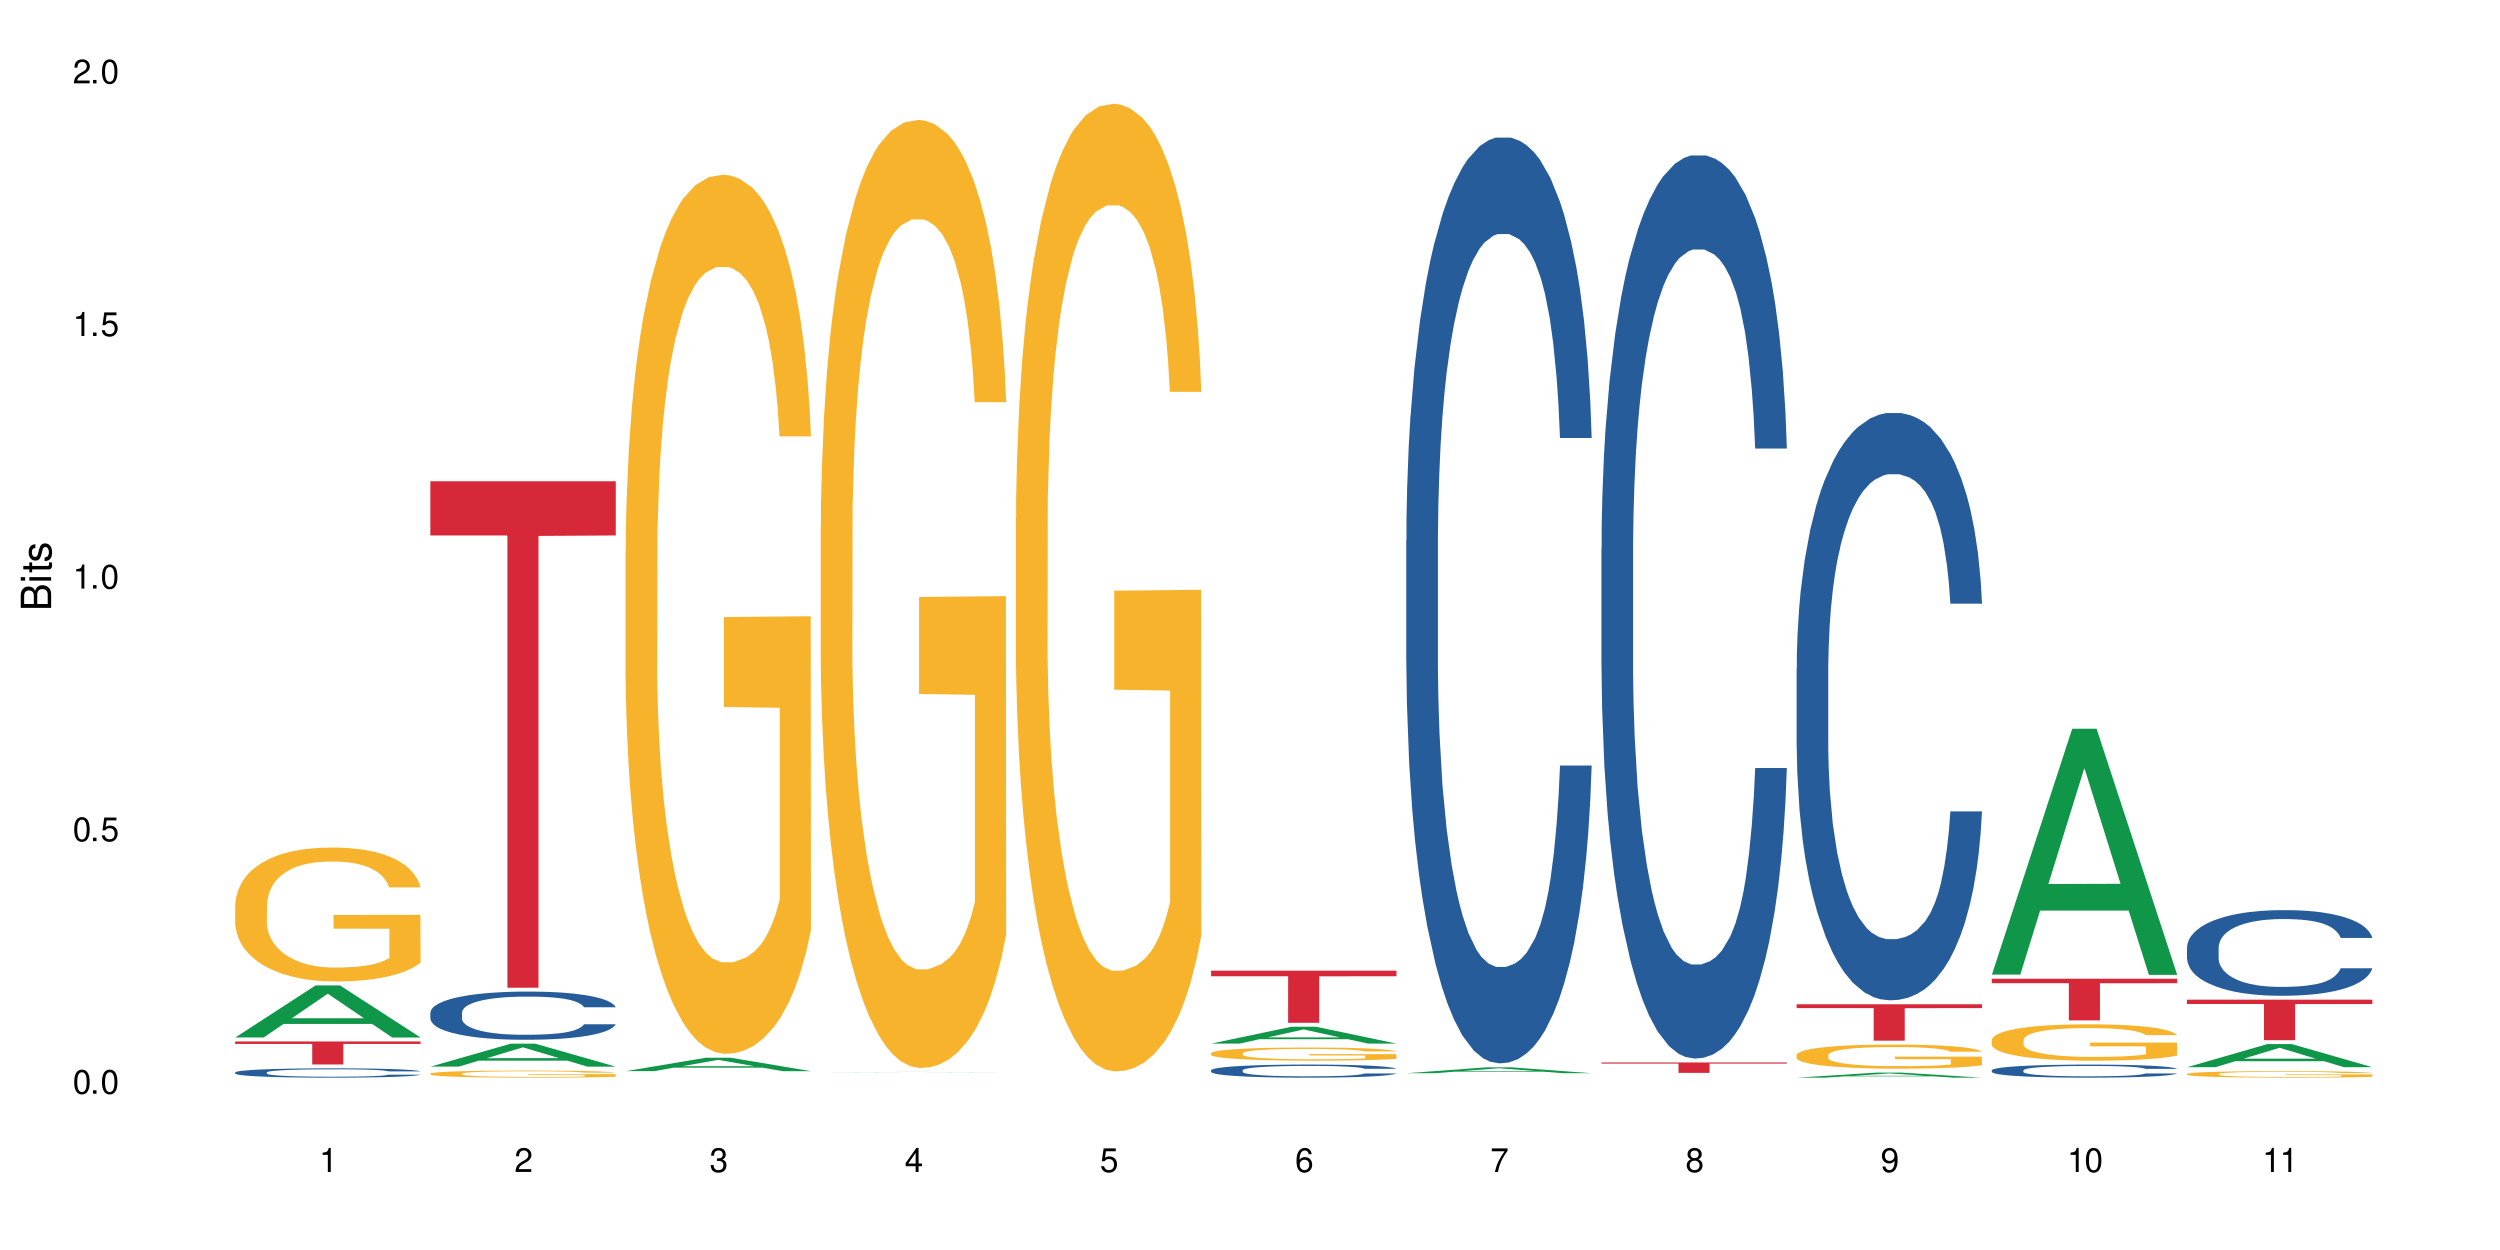 <?xml version="1.0" encoding="UTF-8"?>
<svg xmlns="http://www.w3.org/2000/svg" xmlns:xlink="http://www.w3.org/1999/xlink" width="720" height="360" viewBox="0 0 720 360">
<defs>
<g>
<g id="glyph-0-0">
</g>
<g id="glyph-0-1">
<path d="M 2.641 -6.938 C 2 -6.938 1.422 -6.656 1.078 -6.172 C 0.641 -5.562 0.406 -4.641 0.406 -3.359 C 0.406 -1.016 1.188 0.219 2.641 0.219 C 4.078 0.219 4.859 -1.016 4.859 -3.297 C 4.859 -4.641 4.656 -5.547 4.203 -6.172 C 3.844 -6.656 3.281 -6.938 2.641 -6.938 Z M 2.641 -6.188 C 3.547 -6.188 4 -5.25 4 -3.375 C 4 -1.406 3.562 -0.484 2.625 -0.484 C 1.734 -0.484 1.281 -1.438 1.281 -3.344 C 1.281 -5.25 1.734 -6.188 2.641 -6.188 Z M 2.641 -6.188 "/>
</g>
<g id="glyph-0-2">
<path d="M 1.828 -1 L 0.828 -1 L 0.828 0 L 1.828 0 Z M 1.828 -1 "/>
</g>
<g id="glyph-0-3">
<path d="M 4.562 -6.797 L 1.062 -6.797 L 0.547 -3.094 L 1.328 -3.094 C 1.719 -3.562 2.047 -3.734 2.578 -3.734 C 3.484 -3.734 4.062 -3.109 4.062 -2.094 C 4.062 -1.125 3.484 -0.531 2.578 -0.531 C 1.828 -0.531 1.375 -0.906 1.188 -1.672 L 0.328 -1.672 C 0.453 -1.109 0.547 -0.844 0.75 -0.594 C 1.125 -0.078 1.828 0.219 2.594 0.219 C 3.969 0.219 4.922 -0.781 4.922 -2.219 C 4.922 -3.562 4.031 -4.484 2.719 -4.484 C 2.25 -4.484 1.859 -4.359 1.469 -4.062 L 1.734 -5.969 L 4.562 -5.969 Z M 4.562 -6.797 "/>
</g>
<g id="glyph-0-4">
<path d="M 2.484 -4.938 L 2.484 0 L 3.328 0 L 3.328 -6.938 L 2.766 -6.938 C 2.469 -5.875 2.281 -5.734 0.984 -5.562 L 0.984 -4.938 Z M 2.484 -4.938 "/>
</g>
<g id="glyph-0-5">
<path d="M 4.859 -0.828 L 1.281 -0.828 C 1.359 -1.406 1.672 -1.781 2.5 -2.281 L 3.469 -2.828 C 4.406 -3.344 4.906 -4.062 4.906 -4.906 C 4.906 -5.484 4.672 -6.031 4.266 -6.406 C 3.859 -6.766 3.375 -6.938 2.719 -6.938 C 1.859 -6.938 1.219 -6.625 0.844 -6.031 C 0.609 -5.672 0.5 -5.234 0.484 -4.531 L 1.328 -4.531 C 1.359 -5.016 1.406 -5.281 1.531 -5.516 C 1.75 -5.938 2.188 -6.203 2.703 -6.203 C 3.469 -6.203 4.031 -5.641 4.031 -4.891 C 4.031 -4.344 3.719 -3.859 3.125 -3.516 L 2.234 -3 C 0.812 -2.172 0.406 -1.531 0.328 -0.016 L 4.859 -0.016 Z M 4.859 -0.828 "/>
</g>
<g id="glyph-0-6">
<path d="M 2.125 -3.188 L 2.578 -3.188 C 3.5 -3.188 3.984 -2.766 3.984 -1.922 C 3.984 -1.062 3.469 -0.531 2.594 -0.531 C 1.656 -0.531 1.203 -1 1.156 -2.016 L 0.312 -2.016 C 0.344 -1.453 0.438 -1.094 0.609 -0.781 C 0.953 -0.109 1.625 0.219 2.547 0.219 C 3.953 0.219 4.859 -0.625 4.859 -1.938 C 4.859 -2.828 4.516 -3.297 3.703 -3.594 C 4.344 -3.844 4.656 -4.328 4.656 -5.031 C 4.656 -6.219 3.875 -6.938 2.578 -6.938 C 1.203 -6.938 0.484 -6.172 0.453 -4.703 L 1.297 -4.703 C 1.312 -5.125 1.344 -5.359 1.453 -5.578 C 1.641 -5.969 2.062 -6.203 2.594 -6.203 C 3.344 -6.203 3.797 -5.75 3.797 -5 C 3.797 -4.516 3.609 -4.219 3.25 -4.047 C 3.016 -3.953 2.703 -3.922 2.125 -3.906 Z M 2.125 -3.188 "/>
</g>
<g id="glyph-0-7">
<path d="M 3.141 -1.672 L 3.141 0 L 3.984 0 L 3.984 -1.672 L 4.984 -1.672 L 4.984 -2.438 L 3.984 -2.438 L 3.984 -6.938 L 3.359 -6.938 L 0.266 -2.578 L 0.266 -1.672 Z M 3.141 -2.438 L 1 -2.438 L 3.141 -5.5 Z M 3.141 -2.438 "/>
</g>
<g id="glyph-0-8">
<path d="M 4.781 -5.125 C 4.609 -6.266 3.891 -6.938 2.844 -6.938 C 2.094 -6.938 1.422 -6.578 1.031 -5.953 C 0.594 -5.266 0.406 -4.422 0.406 -3.172 C 0.406 -2 0.578 -1.25 0.984 -0.641 C 1.359 -0.078 1.953 0.219 2.703 0.219 C 3.984 0.219 4.922 -0.75 4.922 -2.094 C 4.922 -3.375 4.062 -4.281 2.844 -4.281 C 2.172 -4.281 1.641 -4.031 1.281 -3.516 C 1.281 -5.234 1.828 -6.188 2.797 -6.188 C 3.391 -6.188 3.797 -5.797 3.938 -5.125 Z M 2.734 -3.531 C 3.547 -3.531 4.062 -2.953 4.062 -2.031 C 4.062 -1.156 3.484 -0.531 2.703 -0.531 C 1.922 -0.531 1.328 -1.188 1.328 -2.078 C 1.328 -2.938 1.906 -3.531 2.734 -3.531 Z M 2.734 -3.531 "/>
</g>
<g id="glyph-0-9">
<path d="M 4.984 -6.797 L 0.438 -6.797 L 0.438 -5.969 L 4.109 -5.969 C 2.5 -3.656 1.828 -2.234 1.328 0 L 2.219 0 C 2.594 -2.172 3.453 -4.047 4.984 -6.094 Z M 4.984 -6.797 "/>
</g>
<g id="glyph-0-10">
<path d="M 3.75 -3.656 C 4.469 -4.094 4.688 -4.438 4.688 -5.078 C 4.688 -6.172 3.844 -6.938 2.641 -6.938 C 1.438 -6.938 0.594 -6.172 0.594 -5.094 C 0.594 -4.438 0.812 -4.094 1.516 -3.656 C 0.734 -3.266 0.359 -2.703 0.359 -1.922 C 0.359 -0.656 1.281 0.219 2.641 0.219 C 3.984 0.219 4.922 -0.656 4.922 -1.922 C 4.922 -2.703 4.531 -3.266 3.75 -3.656 Z M 2.641 -6.188 C 3.359 -6.188 3.812 -5.75 3.812 -5.062 C 3.812 -4.406 3.344 -3.984 2.641 -3.984 C 1.922 -3.984 1.453 -4.406 1.453 -5.078 C 1.453 -5.75 1.922 -6.188 2.641 -6.188 Z M 2.641 -3.266 C 3.484 -3.266 4.062 -2.719 4.062 -1.906 C 4.062 -1.078 3.484 -0.531 2.625 -0.531 C 1.797 -0.531 1.219 -1.094 1.219 -1.906 C 1.219 -2.719 1.781 -3.266 2.641 -3.266 Z M 2.641 -3.266 "/>
</g>
<g id="glyph-0-11">
<path d="M 0.516 -1.578 C 0.672 -0.453 1.406 0.219 2.438 0.219 C 3.188 0.219 3.859 -0.141 4.266 -0.766 C 4.688 -1.453 4.891 -2.297 4.891 -3.547 C 4.891 -4.719 4.703 -5.453 4.312 -6.078 C 3.938 -6.641 3.344 -6.938 2.594 -6.938 C 1.297 -6.938 0.359 -5.969 0.359 -4.625 C 0.359 -3.344 1.234 -2.453 2.453 -2.453 C 3.094 -2.453 3.578 -2.672 4.016 -3.203 C 4 -1.484 3.469 -0.531 2.5 -0.531 C 1.906 -0.531 1.484 -0.906 1.359 -1.578 Z M 2.578 -6.203 C 3.375 -6.203 3.969 -5.531 3.969 -4.641 C 3.969 -3.797 3.391 -3.188 2.547 -3.188 C 1.734 -3.188 1.234 -3.766 1.234 -4.688 C 1.234 -5.562 1.797 -6.203 2.578 -6.203 Z M 2.578 -6.203 "/>
</g>
<g id="glyph-1-0">
</g>
<g id="glyph-1-1">
<path d="M 0 -0.953 L 0 -4.891 C 0 -5.719 -0.234 -6.344 -0.734 -6.797 C -1.188 -7.234 -1.812 -7.469 -2.5 -7.469 C -3.547 -7.469 -4.188 -7 -4.625 -5.875 C -4.984 -6.688 -5.625 -7.094 -6.531 -7.094 C -7.172 -7.094 -7.734 -6.859 -8.141 -6.391 C -8.562 -5.922 -8.75 -5.344 -8.75 -4.5 L -8.75 -0.953 Z M -4.984 -2.062 L -7.766 -2.062 L -7.766 -4.219 C -7.766 -4.844 -7.688 -5.203 -7.453 -5.5 C -7.219 -5.812 -6.859 -5.969 -6.375 -5.969 C -5.891 -5.969 -5.531 -5.812 -5.297 -5.5 C -5.062 -5.203 -4.984 -4.844 -4.984 -4.219 Z M -0.984 -2.062 L -4 -2.062 L -4 -4.781 C -4 -5.766 -3.438 -6.359 -2.484 -6.359 C -1.547 -6.359 -0.984 -5.766 -0.984 -4.781 Z M -0.984 -2.062 "/>
</g>
<g id="glyph-1-2">
<path d="M -6.281 -1.797 L -6.281 -0.797 L 0 -0.797 L 0 -1.797 Z M -8.75 -1.797 L -8.75 -0.797 L -7.484 -0.797 L -7.484 -1.797 Z M -8.75 -1.797 "/>
</g>
<g id="glyph-1-3">
<path d="M -6.281 -3.047 L -6.281 -2.016 L -8.016 -2.016 L -8.016 -1.016 L -6.281 -1.016 L -6.281 -0.172 L -5.469 -0.172 L -5.469 -1.016 L -0.719 -1.016 C -0.078 -1.016 0.281 -1.453 0.281 -2.234 C 0.281 -2.5 0.25 -2.719 0.188 -3.047 L -0.641 -3.047 C -0.609 -2.906 -0.594 -2.766 -0.594 -2.562 C -0.594 -2.141 -0.719 -2.016 -1.156 -2.016 L -5.469 -2.016 L -5.469 -3.047 Z M -6.281 -3.047 "/>
</g>
<g id="glyph-1-4">
<path d="M -4.531 -5.25 C -5.766 -5.25 -6.469 -4.422 -6.469 -2.969 C -6.469 -1.516 -5.719 -0.562 -4.547 -0.562 C -3.562 -0.562 -3.094 -1.062 -2.734 -2.562 L -2.516 -3.484 C -2.344 -4.188 -2.094 -4.469 -1.641 -4.469 C -1.047 -4.469 -0.641 -3.875 -0.641 -3 C -0.641 -2.453 -0.797 -2 -1.062 -1.75 C -1.25 -1.594 -1.422 -1.531 -1.875 -1.469 L -1.875 -0.406 C -0.422 -0.453 0.281 -1.266 0.281 -2.922 C 0.281 -4.5 -0.5 -5.516 -1.719 -5.516 C -2.656 -5.516 -3.172 -4.984 -3.469 -3.734 L -3.703 -2.766 C -3.891 -1.953 -4.156 -1.609 -4.594 -1.609 C -5.188 -1.609 -5.547 -2.125 -5.547 -2.938 C -5.547 -3.75 -5.203 -4.172 -4.531 -4.203 Z M -4.531 -5.25 "/>
</g>
</g>
</defs>
<rect x="-72" y="-36" width="864" height="432" fill="rgb(100%, 100%, 100%)" fill-opacity="1"/>
<path fill-rule="nonzero" fill="rgb(6.275%, 58.824%, 28.235%)" fill-opacity="1" d="M 67.73 298.797 L 67.789 298.785 L 90.895 283.793 L 97.91 283.793 L 121.133 298.812 L 112.973 298.812 L 107.152 294.891 L 81.652 294.891 L 75.945 298.797 L 67.73 298.797 L 84.105 293.27 L 104.816 293.258 L 94.488 286.246 L 94.375 286.234 L 94.262 286.277 L 84.047 293.258 L 84.105 293.27 Z M 67.73 298.797 "/>
<path fill-rule="nonzero" fill="rgb(14.51%, 36.078%, 60%)" fill-opacity="1" d="M 67.73 308.852 L 67.797 308.852 L 67.797 308.789 L 67.992 308.699 L 68.449 308.578 L 68.902 308.5 L 70.074 308.355 L 71.703 308.215 L 73.398 308.105 L 74.633 308.043 L 75.742 307.992 L 78.281 307.902 L 79.91 307.855 L 81.668 307.812 L 83.816 307.773 L 85.379 307.746 L 88.895 307.707 L 91.5 307.691 L 93.52 307.684 L 97.883 307.684 L 100.488 307.691 L 102.375 307.707 L 104.461 307.727 L 106.219 307.746 L 109.281 307.801 L 112.016 307.871 L 113.254 307.91 L 115.207 307.984 L 116.703 308.059 L 117.746 308.125 L 118.918 308.215 L 119.961 308.324 L 120.742 308.449 L 121.133 308.555 L 112.016 308.555 L 111.559 308.457 L 111.039 308.383 L 110.062 308.281 L 109.086 308.211 L 107.715 308.137 L 106.48 308.09 L 104.785 308.043 L 103.289 308.016 L 101.727 307.992 L 100.227 307.977 L 97.363 307.965 L 94.039 307.965 L 92.805 307.969 L 90.262 307.988 L 88.895 308.004 L 86.941 308.039 L 85.574 308.07 L 83.945 308.121 L 82.84 308.164 L 81.473 308.227 L 80.496 308.281 L 79.387 308.363 L 78.738 308.426 L 78.152 308.492 L 77.629 308.574 L 77.238 308.66 L 76.977 308.75 L 76.848 308.84 L 76.848 309.219 L 76.977 309.309 L 77.305 309.414 L 78.152 309.562 L 79.387 309.691 L 80.82 309.797 L 82.188 309.867 L 82.969 309.902 L 84.012 309.941 L 85.641 309.992 L 87.984 310.039 L 89.352 310.059 L 91.438 310.082 L 93.586 310.09 L 96.449 310.09 L 98.988 310.082 L 100.684 310.066 L 102.441 310.047 L 104.852 310.008 L 106.348 309.969 L 107.652 309.922 L 108.629 309.875 L 109.281 309.836 L 110.258 309.758 L 111.039 309.676 L 111.625 309.59 L 112.016 309.504 L 121.133 309.504 L 120.742 309.605 L 120.156 309.699 L 119.57 309.77 L 118.656 309.855 L 117.613 309.934 L 116.117 310.02 L 114.879 310.074 L 113.254 310.137 L 111.754 310.184 L 110.125 310.227 L 107.715 310.273 L 106.152 310.297 L 104.461 310.32 L 102.441 310.34 L 99.902 310.359 L 97.168 310.367 L 94.625 310.371 L 91.891 310.363 L 89.871 310.355 L 87.203 310.332 L 83.883 310.289 L 81.473 310.242 L 79.582 310.195 L 77.957 310.145 L 76.133 310.082 L 73.789 309.973 L 72.355 309.887 L 71.379 309.82 L 70.27 309.723 L 69.488 309.637 L 68.578 309.5 L 67.926 309.328 L 67.73 309.191 Z M 67.73 308.852 "/>
<path fill-rule="nonzero" fill="rgb(96.863%, 70.196%, 16.863%)" fill-opacity="1" d="M 67.73 260.613 L 67.797 260.578 L 67.797 259.875 L 68.055 258.289 L 68.707 256.105 L 69.555 254.309 L 70.465 252.898 L 71.051 252.156 L 72.027 251.102 L 72.875 250.324 L 75.023 248.742 L 77.762 247.262 L 79.258 246.625 L 80.949 246.027 L 83.359 245.359 L 84.469 245.113 L 87.855 244.547 L 91.695 244.195 L 95.93 244.09 L 97.883 244.125 L 100.555 244.266 L 104.199 244.652 L 106.285 245.008 L 107.91 245.359 L 109.605 245.816 L 111.688 246.52 L 113.645 247.367 L 115.207 248.211 L 116.77 249.27 L 118.07 250.398 L 119.18 251.629 L 120.156 253.109 L 120.742 254.344 L 121.133 255.574 L 112.078 255.574 L 111.559 254.344 L 110.973 253.391 L 109.996 252.23 L 109.02 251.383 L 108.043 250.715 L 106.219 249.797 L 104.656 249.234 L 102.703 248.742 L 100.812 248.422 L 98.664 248.211 L 97.363 248.141 L 93.91 248.141 L 90.785 248.387 L 88.961 248.672 L 87.66 248.953 L 85.836 249.48 L 84.727 249.902 L 84.078 250.184 L 82.125 251.277 L 80.82 252.266 L 80.105 252.934 L 79.191 253.988 L 78.543 254.941 L 77.824 256.352 L 77.434 257.406 L 76.914 259.805 L 76.848 266.145 L 77.043 267.484 L 77.434 268.926 L 77.957 270.195 L 78.738 271.535 L 79.52 272.555 L 80.887 273.93 L 82.059 274.848 L 82.969 275.445 L 84.727 276.395 L 85.445 276.715 L 87.137 277.348 L 88.895 277.84 L 91.047 278.262 L 92.672 278.477 L 95.277 278.652 L 98.598 278.652 L 102.508 278.441 L 104.98 278.156 L 106.676 277.875 L 107.781 277.629 L 109.148 277.242 L 110.125 276.891 L 111.039 276.504 L 112.145 275.902 L 112.145 267.484 L 96.059 267.449 L 96.059 263.504 L 121.066 263.469 L 121.133 277.242 L 119.766 278.191 L 118.07 279.109 L 116.441 279.812 L 114.75 280.414 L 112.34 281.082 L 110.387 281.504 L 107.391 282 L 104.656 282.316 L 101.789 282.527 L 99.25 282.633 L 96.254 282.668 L 93.586 282.598 L 90.719 282.387 L 88.441 282.105 L 86.355 281.75 L 84.273 281.293 L 81.668 280.555 L 79.973 279.953 L 78.215 279.215 L 76.457 278.336 L 74.895 277.383 L 73.852 276.645 L 72.812 275.797 L 71.703 274.742 L 70.66 273.543 L 69.879 272.449 L 69.164 271.219 L 68.645 270.055 L 68.121 268.469 L 67.859 267.203 L 67.73 266.109 Z M 67.73 260.613 "/>
<path fill-rule="nonzero" fill="rgb(83.922%, 15.686%, 22.353%)" fill-opacity="1" d="M 67.73 299.938 L 121.133 299.938 L 121.133 300.648 L 98.875 300.652 L 98.875 306.559 L 89.922 306.559 L 89.922 300.66 L 89.793 300.648 L 67.73 300.648 Z M 67.73 299.938 "/>
<path fill-rule="nonzero" fill="rgb(6.275%, 58.824%, 28.235%)" fill-opacity="1" d="M 123.941 307.188 L 124 307.184 L 147.105 300.578 L 154.125 300.578 L 177.344 307.195 L 169.184 307.195 L 163.367 305.469 L 137.863 305.469 L 132.156 307.188 L 123.941 307.188 L 140.316 304.754 L 161.027 304.746 L 150.699 301.66 L 150.586 301.652 L 150.473 301.672 L 140.258 304.746 L 140.316 304.754 Z M 123.941 307.188 "/>
<path fill-rule="nonzero" fill="rgb(14.51%, 36.078%, 60%)" fill-opacity="1" d="M 123.941 291.621 L 124.008 291.605 L 124.008 291.301 L 124.203 290.82 L 124.66 290.211 L 125.113 289.793 L 126.285 289.047 L 127.914 288.324 L 129.609 287.766 L 130.844 287.438 L 131.953 287.184 L 134.492 286.715 L 136.121 286.473 L 137.879 286.258 L 140.027 286.043 L 141.59 285.914 L 145.109 285.715 L 147.711 285.625 L 149.73 285.586 L 154.094 285.586 L 156.699 285.637 L 158.59 285.699 L 160.672 285.801 L 162.43 285.914 L 165.492 286.195 L 168.227 286.551 L 169.465 286.754 L 171.418 287.145 L 172.914 287.527 L 173.957 287.855 L 175.129 288.324 L 176.172 288.895 L 176.953 289.539 L 177.344 290.086 L 168.227 290.086 L 167.77 289.578 L 167.25 289.188 L 166.273 288.668 L 165.297 288.297 L 163.93 287.93 L 162.691 287.691 L 160.996 287.449 L 159.5 287.297 L 157.938 287.184 L 156.438 287.105 L 153.574 287.031 L 150.254 287.031 L 149.016 287.055 L 146.477 287.156 L 145.109 287.246 L 143.152 287.426 L 141.785 287.59 L 140.156 287.844 L 139.051 288.059 L 137.684 288.387 L 136.707 288.68 L 135.598 289.098 L 134.949 289.414 L 134.363 289.77 L 133.84 290.188 L 133.449 290.629 L 133.191 291.102 L 133.059 291.555 L 133.059 293.52 L 133.191 293.977 L 133.516 294.508 L 134.363 295.281 L 135.598 295.953 L 137.031 296.488 L 138.398 296.867 L 139.18 297.043 L 140.223 297.246 L 141.852 297.5 L 144.195 297.754 L 145.562 297.855 L 147.648 297.957 L 149.797 298.008 L 152.66 298.008 L 155.203 297.957 L 156.895 297.895 L 158.652 297.793 L 161.062 297.578 L 162.559 297.375 L 163.863 297.133 L 164.84 296.891 L 165.492 296.688 L 166.469 296.297 L 167.25 295.867 L 167.836 295.422 L 168.227 294.992 L 177.344 294.992 L 176.953 295.496 L 176.367 295.992 L 175.781 296.359 L 174.867 296.805 L 173.828 297.195 L 172.328 297.641 L 171.09 297.93 L 169.465 298.25 L 167.965 298.488 L 166.336 298.703 L 163.93 298.957 L 162.363 299.086 L 160.672 299.199 L 158.652 299.301 L 156.113 299.391 L 153.379 299.441 L 150.84 299.453 L 148.102 299.426 L 146.086 299.375 L 143.414 299.262 L 140.094 299.035 L 137.684 298.793 L 135.793 298.551 L 134.168 298.301 L 132.344 297.957 L 130 297.398 L 128.566 296.969 L 127.59 296.613 L 126.48 296.117 L 125.699 295.676 L 124.789 294.965 L 124.137 294.066 L 123.941 293.367 Z M 123.941 291.621 "/>
<path fill-rule="nonzero" fill="rgb(96.863%, 70.196%, 16.863%)" fill-opacity="1" d="M 123.941 309.199 L 124.008 309.195 L 124.008 309.16 L 124.27 309.074 L 124.918 308.961 L 125.766 308.863 L 126.676 308.789 L 127.266 308.75 L 128.242 308.695 L 129.086 308.652 L 131.234 308.566 L 133.973 308.488 L 135.469 308.457 L 137.164 308.426 L 139.57 308.387 L 140.68 308.375 L 144.066 308.344 L 147.906 308.328 L 152.141 308.32 L 154.094 308.324 L 156.766 308.332 L 160.41 308.352 L 162.496 308.371 L 164.125 308.387 L 165.816 308.414 L 167.902 308.449 L 169.855 308.496 L 171.418 308.539 L 172.98 308.598 L 174.281 308.656 L 175.391 308.723 L 176.367 308.801 L 176.953 308.867 L 177.344 308.93 L 168.293 308.93 L 167.77 308.867 L 167.184 308.816 L 166.207 308.754 L 165.23 308.707 L 164.254 308.672 L 162.43 308.625 L 160.867 308.594 L 158.914 308.566 L 157.023 308.551 L 154.875 308.539 L 153.574 308.535 L 150.121 308.535 L 146.996 308.551 L 145.172 308.566 L 143.871 308.578 L 142.047 308.609 L 140.941 308.629 L 140.289 308.645 L 138.336 308.703 L 137.031 308.754 L 136.316 308.789 L 135.402 308.848 L 134.754 308.898 L 134.035 308.973 L 133.645 309.027 L 133.125 309.156 L 133.059 309.492 L 133.254 309.562 L 133.645 309.641 L 134.168 309.707 L 134.949 309.777 L 135.73 309.832 L 137.098 309.906 L 138.27 309.953 L 139.18 309.988 L 140.941 310.035 L 141.656 310.055 L 143.348 310.086 L 145.109 310.113 L 147.258 310.137 L 148.883 310.148 L 151.488 310.156 L 154.812 310.156 L 158.719 310.145 L 161.191 310.129 L 162.887 310.117 L 163.992 310.102 L 165.359 310.082 L 166.336 310.062 L 167.25 310.043 L 168.355 310.012 L 168.355 309.562 L 152.27 309.562 L 152.27 309.352 L 177.277 309.352 L 177.344 310.082 L 175.977 310.133 L 174.281 310.18 L 172.656 310.219 L 170.961 310.25 L 168.551 310.285 L 166.598 310.309 L 163.602 310.336 L 160.867 310.352 L 158 310.363 L 155.461 310.367 L 152.465 310.371 L 149.797 310.367 L 146.93 310.355 L 144.652 310.34 L 142.566 310.32 L 140.484 310.297 L 137.879 310.258 L 136.188 310.227 L 134.426 310.188 L 132.668 310.141 L 131.105 310.09 L 130.062 310.051 L 129.023 310.004 L 127.914 309.949 L 126.871 309.887 L 126.09 309.828 L 125.375 309.762 L 124.855 309.699 L 124.332 309.617 L 124.074 309.547 L 123.941 309.492 Z M 123.941 309.199 "/>
<path fill-rule="nonzero" fill="rgb(83.922%, 15.686%, 22.353%)" fill-opacity="1" d="M 123.941 138.598 L 177.344 138.598 L 177.344 154.211 L 155.086 154.348 L 155.086 284.461 L 146.133 284.461 L 146.133 154.484 L 146.004 154.211 L 123.941 154.211 Z M 123.941 138.598 "/>
<path fill-rule="nonzero" fill="rgb(6.275%, 58.824%, 28.235%)" fill-opacity="1" d="M 180.152 308.492 L 180.211 308.492 L 203.316 304.621 L 210.336 304.621 L 233.555 308.496 L 225.395 308.496 L 219.578 307.484 L 194.074 307.484 L 188.371 308.492 L 180.152 308.492 L 196.527 307.066 L 217.238 307.062 L 206.91 305.254 L 206.797 305.25 L 206.684 305.262 L 196.473 307.062 L 196.527 307.066 Z M 180.152 308.492 "/>
<path fill-rule="nonzero" fill="rgb(96.863%, 70.196%, 16.863%)" fill-opacity="1" d="M 180.152 158.754 L 180.219 158.523 L 180.219 153.898 L 180.48 143.496 L 181.129 129.16 L 181.977 117.367 L 182.891 108.121 L 183.477 103.266 L 184.453 96.328 L 185.297 91.242 L 187.449 80.836 L 190.184 71.125 L 191.68 66.965 L 193.375 63.031 L 195.785 58.641 L 196.891 57.02 L 200.277 53.32 L 204.121 51.008 L 208.352 50.316 L 210.305 50.547 L 212.977 51.473 L 216.621 54.016 L 218.707 56.328 L 220.336 58.641 L 222.027 61.645 L 224.113 66.27 L 226.066 71.82 L 227.629 77.367 L 229.191 84.305 L 230.492 91.703 L 231.602 99.797 L 232.578 109.508 L 233.164 117.598 L 233.555 125.691 L 224.504 125.691 L 223.98 117.598 L 223.395 111.355 L 222.418 103.727 L 221.441 98.176 L 220.465 93.785 L 218.641 87.773 L 217.078 84.074 L 215.125 80.836 L 213.238 78.754 L 211.086 77.367 L 209.785 76.906 L 206.332 76.906 L 203.207 78.523 L 201.383 80.375 L 200.082 82.223 L 198.258 85.691 L 197.152 88.465 L 196.5 90.316 L 194.547 97.484 L 193.242 103.957 L 192.527 108.352 L 191.617 115.289 L 190.965 121.531 L 190.246 130.777 L 189.855 137.715 L 189.336 153.438 L 189.27 195.055 L 189.465 203.844 L 189.855 213.324 L 190.379 221.645 L 191.16 230.434 L 191.941 237.137 L 193.309 246.156 L 194.48 252.168 L 195.395 256.098 L 197.152 262.34 L 197.867 264.422 L 199.562 268.582 L 201.32 271.82 L 203.469 274.594 L 205.098 275.98 L 207.699 277.137 L 211.023 277.137 L 214.93 275.75 L 217.402 273.902 L 219.098 272.051 L 220.203 270.434 L 221.57 267.891 L 222.551 265.578 L 223.461 263.035 L 224.566 259.102 L 224.566 203.844 L 208.484 203.613 L 208.484 177.715 L 233.488 177.484 L 233.555 267.891 L 232.188 274.133 L 230.492 280.145 L 228.867 284.77 L 227.172 288.699 L 224.762 293.09 L 222.809 295.867 L 219.812 299.102 L 217.078 301.184 L 214.215 302.57 L 211.672 303.266 L 208.68 303.496 L 206.008 303.035 L 203.141 301.645 L 200.863 299.797 L 198.777 297.484 L 196.695 294.48 L 194.09 289.625 L 192.398 285.691 L 190.641 280.836 L 188.879 275.055 L 187.316 268.812 L 186.277 263.957 L 185.234 258.41 L 184.125 251.473 L 183.086 243.613 L 182.305 236.445 L 181.586 228.352 L 181.066 220.723 L 180.543 210.316 L 180.285 201.992 L 180.152 194.824 Z M 180.152 158.754 "/>
<path fill-rule="nonzero" fill="rgb(6.275%, 58.824%, 28.235%)" fill-opacity="1" d="M 236.367 308.793 L 236.422 308.793 L 259.527 308.723 L 266.547 308.723 L 289.766 308.793 L 281.609 308.793 L 275.789 308.773 L 250.285 308.773 L 244.582 308.793 L 236.367 308.793 L 252.738 308.766 L 273.449 308.766 L 263.121 308.734 L 262.895 308.734 L 252.684 308.766 L 252.738 308.766 Z M 236.367 308.793 "/>
<path fill-rule="nonzero" fill="rgb(96.863%, 70.196%, 16.863%)" fill-opacity="1" d="M 236.367 151.484 L 236.43 151.234 L 236.43 146.25 L 236.691 135.027 L 237.344 119.566 L 238.188 106.848 L 239.102 96.871 L 239.688 91.633 L 240.664 84.152 L 241.512 78.668 L 243.66 67.445 L 246.395 56.973 L 247.891 52.484 L 249.586 48.242 L 251.996 43.504 L 253.102 41.758 L 256.488 37.77 L 260.332 35.277 L 264.562 34.527 L 266.516 34.777 L 269.188 35.773 L 272.836 38.516 L 274.918 41.012 L 276.547 43.504 L 278.238 46.746 L 280.324 51.734 L 282.277 57.719 L 283.84 63.703 L 285.402 71.188 L 286.707 79.164 L 287.812 87.895 L 288.789 98.367 L 289.375 107.098 L 289.766 115.824 L 280.715 115.824 L 280.191 107.098 L 279.605 100.363 L 278.629 92.133 L 277.652 86.148 L 276.676 81.41 L 274.852 74.926 L 273.289 70.938 L 271.336 67.445 L 269.449 65.199 L 267.301 63.703 L 265.996 63.207 L 262.543 63.207 L 259.418 64.953 L 257.594 66.945 L 256.293 68.941 L 254.469 72.684 L 253.363 75.676 L 252.711 77.668 L 250.758 85.398 L 249.457 92.383 L 248.738 97.121 L 247.828 104.602 L 247.176 111.336 L 246.461 121.312 L 246.07 128.793 L 245.547 145.75 L 245.484 190.637 L 245.68 200.113 L 246.07 210.34 L 246.59 219.316 L 247.371 228.793 L 248.152 236.023 L 249.52 245.75 L 250.691 252.234 L 251.605 256.473 L 253.363 263.207 L 254.078 265.449 L 255.773 269.941 L 257.531 273.43 L 259.68 276.422 L 261.309 277.918 L 263.914 279.168 L 267.234 279.168 L 271.141 277.672 L 273.617 275.676 L 275.309 273.68 L 276.418 271.934 L 277.785 269.191 L 278.762 266.699 L 279.672 263.953 L 280.781 259.715 L 280.781 200.113 L 264.695 199.863 L 264.695 171.934 L 289.699 171.684 L 289.766 269.191 L 288.398 275.926 L 286.707 282.41 L 285.078 287.395 L 283.383 291.637 L 280.977 296.375 L 279.02 299.367 L 276.023 302.855 L 273.289 305.102 L 270.426 306.598 L 267.887 307.348 L 264.891 307.594 L 262.219 307.098 L 259.355 305.602 L 257.074 303.605 L 254.992 301.113 L 252.906 297.871 L 250.301 292.633 L 248.609 288.395 L 246.852 283.156 L 245.094 276.922 L 243.527 270.188 L 242.488 264.953 L 241.445 258.969 L 240.34 251.484 L 239.297 243.008 L 238.516 235.277 L 237.797 226.547 L 237.277 218.32 L 236.758 207.098 L 236.496 198.117 L 236.367 190.387 Z M 236.367 151.484 "/>
<path fill-rule="nonzero" fill="rgb(96.863%, 70.196%, 16.863%)" fill-opacity="1" d="M 292.578 149.25 L 292.641 148.992 L 292.641 143.902 L 292.902 132.449 L 293.555 116.672 L 294.398 103.691 L 295.312 93.512 L 295.898 88.164 L 296.875 80.531 L 297.723 74.93 L 299.871 63.477 L 302.605 52.789 L 304.105 48.207 L 305.797 43.879 L 308.207 39.043 L 309.312 37.262 L 312.699 33.191 L 316.543 30.645 L 320.773 29.883 L 322.73 30.137 L 325.398 31.156 L 329.047 33.953 L 331.129 36.5 L 332.758 39.043 L 334.449 42.352 L 336.535 47.445 L 338.488 53.551 L 340.051 59.66 L 341.613 67.297 L 342.918 75.441 L 344.023 84.348 L 345 95.039 L 345.586 103.945 L 345.977 112.852 L 336.926 112.852 L 336.406 103.945 L 335.82 97.074 L 334.84 88.676 L 333.863 82.566 L 332.887 77.73 L 331.066 71.113 L 329.5 67.039 L 327.547 63.477 L 325.66 61.188 L 323.512 59.66 L 322.207 59.152 L 318.758 59.152 L 315.629 60.934 L 313.809 62.969 L 312.504 65.004 L 310.68 68.824 L 309.574 71.875 L 308.922 73.914 L 306.969 81.801 L 305.668 88.93 L 304.949 93.766 L 304.039 101.398 L 303.387 108.273 L 302.672 118.453 L 302.281 126.086 L 301.758 143.395 L 301.695 189.207 L 301.891 198.879 L 302.281 209.312 L 302.801 218.477 L 303.582 228.148 L 304.363 235.527 L 305.73 245.453 L 306.902 252.07 L 307.816 256.398 L 309.574 263.27 L 310.289 265.559 L 311.984 270.141 L 313.742 273.703 L 315.891 276.758 L 317.52 278.285 L 320.125 279.559 L 323.445 279.559 L 327.352 278.031 L 329.828 275.996 L 331.52 273.957 L 332.629 272.176 L 333.996 269.379 L 334.973 266.832 L 335.883 264.031 L 336.992 259.707 L 336.992 198.879 L 320.906 198.625 L 320.906 170.117 L 345.914 169.863 L 345.977 269.379 L 344.609 276.25 L 342.918 282.867 L 341.289 287.957 L 339.598 292.285 L 337.188 297.121 L 335.234 300.172 L 332.238 303.738 L 329.5 306.027 L 326.637 307.555 L 324.098 308.316 L 321.102 308.574 L 318.43 308.062 L 315.566 306.535 L 313.285 304.5 L 311.203 301.953 L 309.117 298.645 L 306.512 293.301 L 304.82 288.977 L 303.062 283.629 L 301.305 277.266 L 299.742 270.395 L 298.699 265.051 L 297.656 258.941 L 296.551 251.309 L 295.508 242.652 L 294.727 234.766 L 294.008 225.855 L 293.488 217.457 L 292.969 206.004 L 292.707 196.84 L 292.578 188.953 Z M 292.578 149.25 "/>
<path fill-rule="nonzero" fill="rgb(6.275%, 58.824%, 28.235%)" fill-opacity="1" d="M 348.789 300.559 L 348.844 300.555 L 371.953 295.699 L 378.969 295.699 L 402.188 300.562 L 394.031 300.562 L 388.211 299.293 L 362.711 299.293 L 357.004 300.559 L 348.789 300.559 L 365.164 298.77 L 385.871 298.766 L 375.547 296.496 L 375.434 296.492 L 375.316 296.504 L 365.105 298.766 L 365.164 298.77 Z M 348.789 300.559 "/>
<path fill-rule="nonzero" fill="rgb(14.51%, 36.078%, 60%)" fill-opacity="1" d="M 348.789 308.238 L 348.852 308.234 L 348.852 308.152 L 349.051 308.02 L 349.504 307.855 L 349.961 307.738 L 351.133 307.535 L 352.762 307.34 L 354.453 307.188 L 355.691 307.098 L 356.797 307.027 L 359.34 306.902 L 360.965 306.836 L 362.727 306.777 L 364.875 306.719 L 366.438 306.684 L 369.953 306.629 L 372.559 306.605 L 374.578 306.594 L 378.941 306.594 L 381.547 306.609 L 383.434 306.625 L 385.52 306.652 L 387.277 306.684 L 390.336 306.758 L 393.07 306.855 L 394.309 306.91 L 396.262 307.02 L 397.762 307.121 L 398.805 307.211 L 399.977 307.34 L 401.016 307.496 L 401.797 307.672 L 402.188 307.82 L 393.07 307.82 L 392.617 307.68 L 392.094 307.574 L 391.117 307.434 L 390.141 307.332 L 388.773 307.234 L 387.535 307.168 L 385.844 307.102 L 384.344 307.059 L 382.781 307.027 L 381.285 307.008 L 378.418 306.988 L 375.098 306.988 L 373.859 306.996 L 371.32 307.023 L 369.953 307.047 L 368 307.094 L 366.633 307.141 L 365.004 307.207 L 363.898 307.266 L 362.531 307.355 L 361.551 307.438 L 360.445 307.551 L 359.793 307.637 L 359.207 307.734 L 358.688 307.848 L 358.297 307.969 L 358.035 308.094 L 357.906 308.219 L 357.906 308.754 L 358.035 308.879 L 358.363 309.023 L 359.207 309.234 L 360.445 309.418 L 361.879 309.562 L 363.246 309.664 L 364.027 309.715 L 365.07 309.77 L 366.695 309.84 L 369.043 309.906 L 370.41 309.934 L 372.492 309.961 L 374.641 309.977 L 377.508 309.977 L 380.047 309.961 L 381.742 309.945 L 383.5 309.918 L 385.91 309.859 L 387.406 309.805 L 388.707 309.738 L 389.688 309.672 L 390.336 309.617 L 391.312 309.512 L 392.094 309.395 L 392.68 309.273 L 393.07 309.156 L 402.188 309.156 L 401.797 309.293 L 401.211 309.426 L 400.625 309.527 L 399.715 309.648 L 398.672 309.754 L 397.176 309.875 L 395.938 309.957 L 394.309 310.043 L 392.812 310.109 L 391.184 310.168 L 388.773 310.234 L 387.211 310.27 L 385.52 310.301 L 383.5 310.328 L 380.961 310.352 L 378.223 310.367 L 375.684 310.371 L 372.949 310.363 L 370.93 310.348 L 368.262 310.316 L 364.938 310.258 L 362.531 310.191 L 360.641 310.125 L 359.012 310.055 L 357.188 309.961 L 354.844 309.812 L 353.41 309.695 L 352.434 309.598 L 351.328 309.461 L 350.547 309.34 L 349.637 309.148 L 348.984 308.902 L 348.789 308.715 Z M 348.789 308.238 "/>
<path fill-rule="nonzero" fill="rgb(96.863%, 70.196%, 16.863%)" fill-opacity="1" d="M 348.789 303.309 L 348.852 303.305 L 348.852 303.234 L 349.113 303.078 L 349.766 302.867 L 350.613 302.688 L 351.523 302.551 L 352.109 302.48 L 353.086 302.375 L 353.934 302.301 L 356.082 302.145 L 358.816 302 L 360.316 301.938 L 362.008 301.879 L 364.418 301.812 L 365.523 301.789 L 368.91 301.734 L 372.754 301.699 L 376.988 301.688 L 378.941 301.691 L 381.609 301.707 L 385.258 301.742 L 387.34 301.777 L 388.969 301.812 L 390.664 301.859 L 392.746 301.926 L 394.699 302.008 L 396.262 302.094 L 397.824 302.195 L 399.129 302.305 L 400.234 302.426 L 401.211 302.57 L 401.797 302.691 L 402.188 302.812 L 393.137 302.812 L 392.617 302.691 L 392.031 302.602 L 391.055 302.484 L 390.078 302.402 L 389.098 302.336 L 387.277 302.246 L 385.715 302.191 L 383.758 302.145 L 381.871 302.113 L 379.723 302.094 L 378.418 302.086 L 374.969 302.086 L 371.844 302.109 L 370.02 302.137 L 368.715 302.164 L 366.891 302.215 L 365.785 302.258 L 365.133 302.285 L 363.18 302.395 L 361.879 302.488 L 361.16 302.555 L 360.25 302.66 L 359.598 302.75 L 358.883 302.891 L 358.492 302.992 L 357.969 303.227 L 357.906 303.848 L 358.102 303.98 L 358.492 304.121 L 359.012 304.246 L 359.793 304.379 L 360.574 304.477 L 361.941 304.613 L 363.117 304.703 L 364.027 304.762 L 365.785 304.852 L 366.5 304.883 L 368.195 304.945 L 369.953 304.996 L 372.102 305.035 L 373.73 305.059 L 376.336 305.074 L 379.656 305.074 L 383.562 305.055 L 386.039 305.027 L 387.73 305 L 388.84 304.973 L 390.207 304.938 L 391.184 304.902 L 392.094 304.863 L 393.203 304.805 L 393.203 303.98 L 377.117 303.977 L 377.117 303.59 L 402.125 303.586 L 402.188 304.938 L 400.82 305.027 L 399.129 305.117 L 397.5 305.188 L 395.809 305.246 L 393.398 305.312 L 391.445 305.355 L 388.449 305.402 L 385.715 305.434 L 382.848 305.453 L 380.309 305.465 L 377.312 305.469 L 374.641 305.461 L 371.777 305.441 L 369.496 305.414 L 367.414 305.379 L 365.328 305.332 L 362.727 305.262 L 361.031 305.203 L 359.273 305.129 L 357.516 305.043 L 355.953 304.949 L 354.91 304.879 L 353.867 304.793 L 352.762 304.691 L 351.719 304.574 L 350.938 304.465 L 350.223 304.348 L 349.699 304.23 L 349.18 304.078 L 348.918 303.953 L 348.789 303.844 Z M 348.789 303.309 "/>
<path fill-rule="nonzero" fill="rgb(83.922%, 15.686%, 22.353%)" fill-opacity="1" d="M 348.789 279.559 L 402.188 279.559 L 402.188 281.164 L 379.934 281.18 L 379.934 294.574 L 370.98 294.574 L 370.98 281.195 L 370.848 281.164 L 348.789 281.164 Z M 348.789 279.559 "/>
<path fill-rule="nonzero" fill="rgb(6.275%, 58.824%, 28.235%)" fill-opacity="1" d="M 405 309.086 L 405.059 309.086 L 428.164 307.383 L 435.18 307.383 L 458.402 309.09 L 450.242 309.09 L 444.422 308.645 L 418.922 308.645 L 413.215 309.086 L 405 309.086 L 421.375 308.461 L 442.082 308.457 L 431.758 307.664 L 431.645 307.66 L 431.527 307.668 L 421.316 308.457 L 421.375 308.461 Z M 405 309.086 "/>
<path fill-rule="nonzero" fill="rgb(14.51%, 36.078%, 60%)" fill-opacity="1" d="M 405 155.637 L 405.066 155.391 L 405.066 149.543 L 405.262 140.281 L 405.715 128.582 L 406.172 120.539 L 407.344 106.16 L 408.973 92.266 L 410.664 81.543 L 411.902 75.207 L 413.012 70.332 L 415.551 61.312 L 417.18 56.684 L 418.938 52.539 L 421.086 48.398 L 422.648 45.961 L 426.164 42.059 L 428.77 40.355 L 430.789 39.621 L 435.152 39.621 L 437.758 40.598 L 439.645 41.816 L 441.73 43.766 L 443.488 45.961 L 446.547 51.32 L 449.285 58.145 L 450.52 62.047 L 452.473 69.602 L 453.973 76.914 L 455.016 83.25 L 456.188 92.266 L 457.227 103.234 L 458.012 115.664 L 458.402 126.145 L 449.285 126.145 L 448.828 116.395 L 448.309 108.84 L 447.328 98.848 L 446.352 91.781 L 444.984 84.711 L 443.746 80.082 L 442.055 75.449 L 440.559 72.527 L 438.992 70.332 L 437.496 68.871 L 434.629 67.406 L 431.309 67.406 L 430.07 67.895 L 427.531 69.844 L 426.164 71.551 L 424.211 74.961 L 422.844 78.133 L 421.215 83.004 L 420.109 87.148 L 418.742 93.484 L 417.766 99.09 L 416.656 107.133 L 416.004 113.227 L 415.418 120.051 L 414.898 128.094 L 414.508 136.625 L 414.246 145.645 L 414.117 154.418 L 414.117 192.195 L 414.246 200.969 L 414.574 211.207 L 415.418 226.074 L 416.656 238.988 L 418.09 249.227 L 419.457 256.539 L 420.238 259.949 L 421.281 263.852 L 422.91 268.723 L 425.254 273.598 L 426.621 275.547 L 428.703 277.5 L 430.855 278.473 L 433.719 278.473 L 436.258 277.5 L 437.953 276.281 L 439.711 274.332 L 442.121 270.188 L 443.617 266.289 L 444.922 261.656 L 445.898 257.027 L 446.547 253.125 L 447.523 245.57 L 448.309 237.285 L 448.895 228.754 L 449.285 220.469 L 458.402 220.469 L 458.012 230.215 L 457.426 239.723 L 456.836 246.789 L 455.926 255.32 L 454.883 262.875 L 453.387 271.406 L 452.148 277.012 L 450.52 283.105 L 449.023 287.734 L 447.395 291.879 L 444.984 296.754 L 443.422 299.191 L 441.73 301.383 L 439.711 303.332 L 437.172 305.039 L 434.434 306.016 L 431.895 306.258 L 429.16 305.77 L 427.141 304.797 L 424.473 302.602 L 421.148 298.215 L 418.742 293.586 L 416.852 288.953 L 415.223 284.078 L 413.402 277.5 L 411.055 266.773 L 409.625 258.488 L 408.648 251.664 L 407.539 242.16 L 406.758 233.629 L 405.848 219.98 L 405.195 202.676 L 405 189.27 Z M 405 155.637 "/>
<path fill-rule="nonzero" fill="rgb(14.51%, 36.078%, 60%)" fill-opacity="1" d="M 461.211 157.938 L 461.277 157.699 L 461.277 151.996 L 461.473 142.961 L 461.926 131.547 L 462.383 123.703 L 463.555 109.676 L 465.184 96.121 L 466.879 85.66 L 468.113 79.48 L 469.223 74.727 L 471.762 65.93 L 473.391 61.41 L 475.148 57.371 L 477.297 53.328 L 478.859 50.949 L 482.375 47.145 L 484.98 45.48 L 487 44.77 L 491.363 44.77 L 493.969 45.719 L 495.855 46.906 L 497.941 48.809 L 499.699 50.949 L 502.762 56.18 L 505.496 62.836 L 506.73 66.641 L 508.688 74.012 L 510.184 81.145 L 511.227 87.324 L 512.398 96.121 L 513.441 106.82 L 514.223 118.945 L 514.613 129.172 L 505.496 129.172 L 505.039 119.66 L 504.52 112.289 L 503.543 102.543 L 502.562 95.648 L 501.195 88.754 L 499.961 84.234 L 498.266 79.719 L 496.77 76.863 L 495.207 74.727 L 493.707 73.297 L 490.844 71.871 L 487.52 71.871 L 486.285 72.348 L 483.742 74.25 L 482.375 75.914 L 480.422 79.242 L 479.055 82.332 L 477.426 87.09 L 476.32 91.129 L 474.953 97.312 L 473.977 102.781 L 472.867 110.625 L 472.219 116.57 L 471.633 123.227 L 471.109 131.074 L 470.719 139.395 L 470.457 148.191 L 470.328 156.75 L 470.328 193.602 L 470.457 202.16 L 470.785 212.145 L 471.633 226.648 L 472.867 239.25 L 474.301 249.234 L 475.668 256.367 L 476.449 259.695 L 477.492 263.5 L 479.121 268.254 L 481.465 273.012 L 482.832 274.914 L 484.918 276.816 L 487.066 277.766 L 489.93 277.766 L 492.469 276.816 L 494.164 275.625 L 495.922 273.723 L 498.332 269.684 L 499.828 265.879 L 501.133 261.359 L 502.109 256.844 L 502.762 253.039 L 503.738 245.668 L 504.52 237.586 L 505.105 229.266 L 505.496 221.18 L 514.613 221.18 L 514.223 230.691 L 513.637 239.961 L 513.051 246.859 L 512.137 255.18 L 511.094 262.551 L 509.598 270.871 L 508.359 276.34 L 506.73 282.281 L 505.234 286.801 L 503.605 290.844 L 501.195 295.598 L 499.633 297.973 L 497.941 300.113 L 495.922 302.016 L 493.383 303.68 L 490.648 304.633 L 488.105 304.871 L 485.371 304.395 L 483.352 303.441 L 480.684 301.305 L 477.363 297.023 L 474.953 292.508 L 473.062 287.988 L 471.438 283.234 L 469.613 276.816 L 467.27 266.352 L 465.836 258.27 L 464.859 251.613 L 463.75 242.34 L 462.969 234.02 L 462.059 220.703 L 461.406 203.824 L 461.211 190.75 Z M 461.211 157.938 "/>
<path fill-rule="nonzero" fill="rgb(83.922%, 15.686%, 22.353%)" fill-opacity="1" d="M 461.211 305.996 L 514.613 305.996 L 514.613 306.316 L 492.355 306.316 L 492.355 308.98 L 483.402 308.98 L 483.402 306.32 L 483.273 306.316 L 461.211 306.316 Z M 461.211 305.996 "/>
<path fill-rule="nonzero" fill="rgb(6.275%, 58.824%, 28.235%)" fill-opacity="1" d="M 517.422 310.367 L 517.48 310.367 L 540.586 308.906 L 547.602 308.906 L 570.824 310.371 L 562.664 310.371 L 556.848 309.988 L 531.344 309.988 L 525.637 310.367 L 517.422 310.367 L 533.797 309.828 L 554.508 309.828 L 544.18 309.145 L 544.066 309.145 L 543.953 309.148 L 533.738 309.828 L 533.797 309.828 Z M 517.422 310.367 "/>
<path fill-rule="nonzero" fill="rgb(14.51%, 36.078%, 60%)" fill-opacity="1" d="M 517.422 192.559 L 517.488 192.402 L 517.488 188.691 L 517.684 182.816 L 518.141 175.398 L 518.594 170.297 L 519.766 161.176 L 521.395 152.363 L 523.09 145.559 L 524.324 141.539 L 525.434 138.449 L 527.973 132.73 L 529.602 129.793 L 531.359 127.164 L 533.508 124.535 L 535.07 122.988 L 538.586 120.516 L 541.191 119.434 L 543.211 118.969 L 547.574 118.969 L 550.18 119.586 L 552.066 120.359 L 554.152 121.598 L 555.91 122.988 L 558.973 126.391 L 561.707 130.719 L 562.945 133.191 L 564.898 137.984 L 566.395 142.621 L 567.438 146.641 L 568.609 152.363 L 569.652 159.32 L 570.434 167.203 L 570.824 173.852 L 561.707 173.852 L 561.25 167.668 L 560.73 162.875 L 559.754 156.535 L 558.777 152.055 L 557.41 147.57 L 556.172 144.633 L 554.477 141.695 L 552.98 139.84 L 551.418 138.449 L 549.918 137.52 L 547.055 136.594 L 543.734 136.594 L 542.496 136.902 L 539.957 138.141 L 538.586 139.223 L 536.633 141.387 L 535.266 143.395 L 533.637 146.488 L 532.531 149.117 L 531.164 153.137 L 530.188 156.691 L 529.078 161.793 L 528.43 165.656 L 527.844 169.984 L 527.32 175.09 L 526.93 180.5 L 526.672 186.219 L 526.539 191.785 L 526.539 215.746 L 526.672 221.312 L 526.996 227.805 L 527.844 237.234 L 529.078 245.43 L 530.512 251.922 L 531.879 256.559 L 532.66 258.723 L 533.703 261.199 L 535.332 264.289 L 537.676 267.383 L 539.043 268.617 L 541.129 269.855 L 543.277 270.473 L 546.141 270.473 L 548.684 269.855 L 550.375 269.082 L 552.133 267.844 L 554.543 265.219 L 556.039 262.742 L 557.344 259.809 L 558.32 256.871 L 558.973 254.395 L 559.949 249.602 L 560.73 244.348 L 561.316 238.938 L 561.707 233.68 L 570.824 233.68 L 570.434 239.863 L 569.848 245.895 L 569.262 250.375 L 568.348 255.789 L 567.309 260.578 L 565.809 265.992 L 564.57 269.547 L 562.945 273.41 L 561.445 276.348 L 559.816 278.977 L 557.41 282.07 L 555.844 283.613 L 554.152 285.004 L 552.133 286.242 L 549.594 287.324 L 546.859 287.941 L 544.32 288.098 L 541.582 287.789 L 539.566 287.172 L 536.895 285.777 L 533.574 282.996 L 531.164 280.059 L 529.273 277.121 L 527.648 274.031 L 525.824 269.855 L 523.48 263.055 L 522.047 257.797 L 521.07 253.469 L 519.961 247.438 L 519.18 242.027 L 518.27 233.371 L 517.617 222.395 L 517.422 213.891 Z M 517.422 192.559 "/>
<path fill-rule="nonzero" fill="rgb(96.863%, 70.196%, 16.863%)" fill-opacity="1" d="M 517.422 303.809 L 517.488 303.801 L 517.488 303.676 L 517.75 303.391 L 518.398 302.996 L 519.246 302.672 L 520.156 302.418 L 520.742 302.285 L 521.723 302.094 L 522.566 301.957 L 524.715 301.672 L 527.453 301.402 L 528.949 301.289 L 530.645 301.184 L 533.051 301.062 L 534.16 301.016 L 537.547 300.914 L 541.387 300.852 L 545.621 300.832 L 547.574 300.84 L 550.246 300.863 L 553.891 300.934 L 555.977 300.996 L 557.605 301.062 L 559.297 301.145 L 561.379 301.27 L 563.336 301.422 L 564.898 301.574 L 566.461 301.766 L 567.762 301.969 L 568.871 302.191 L 569.848 302.457 L 570.434 302.68 L 570.824 302.902 L 561.773 302.902 L 561.25 302.68 L 560.664 302.508 L 559.688 302.297 L 558.711 302.145 L 557.734 302.027 L 555.91 301.859 L 554.348 301.758 L 552.395 301.672 L 550.504 301.613 L 548.355 301.574 L 547.055 301.562 L 543.602 301.562 L 540.477 301.605 L 538.652 301.656 L 537.352 301.707 L 535.527 301.805 L 534.418 301.879 L 533.77 301.93 L 531.816 302.129 L 530.512 302.305 L 529.797 302.426 L 528.883 302.617 L 528.234 302.785 L 527.516 303.039 L 527.125 303.23 L 526.605 303.664 L 526.539 304.805 L 526.734 305.047 L 527.125 305.305 L 527.648 305.535 L 528.43 305.773 L 529.211 305.957 L 530.578 306.207 L 531.75 306.371 L 532.66 306.48 L 534.418 306.652 L 535.137 306.707 L 536.828 306.82 L 538.586 306.91 L 540.738 306.988 L 542.363 307.023 L 544.969 307.055 L 548.293 307.055 L 552.199 307.02 L 554.672 306.969 L 556.367 306.918 L 557.473 306.871 L 558.84 306.801 L 559.816 306.738 L 560.73 306.668 L 561.836 306.562 L 561.836 305.047 L 545.75 305.039 L 545.75 304.328 L 570.758 304.32 L 570.824 306.801 L 569.457 306.973 L 567.762 307.141 L 566.137 307.266 L 564.441 307.375 L 562.031 307.496 L 560.078 307.57 L 557.082 307.66 L 554.348 307.715 L 551.48 307.754 L 548.941 307.773 L 545.945 307.781 L 543.277 307.766 L 540.41 307.73 L 538.133 307.68 L 536.047 307.613 L 533.965 307.531 L 531.359 307.398 L 529.664 307.293 L 527.906 307.156 L 526.148 307 L 524.586 306.828 L 523.543 306.695 L 522.504 306.543 L 521.395 306.352 L 520.352 306.137 L 519.57 305.941 L 518.855 305.719 L 518.336 305.508 L 517.812 305.223 L 517.555 304.996 L 517.422 304.797 Z M 517.422 303.809 "/>
<path fill-rule="nonzero" fill="rgb(83.922%, 15.686%, 22.353%)" fill-opacity="1" d="M 517.422 289.223 L 570.824 289.223 L 570.824 290.348 L 548.566 290.355 L 548.566 299.707 L 539.613 299.707 L 539.613 290.367 L 539.484 290.348 L 517.422 290.348 Z M 517.422 289.223 "/>
<path fill-rule="nonzero" fill="rgb(6.275%, 58.824%, 28.235%)" fill-opacity="1" d="M 573.633 280.691 L 573.691 280.625 L 596.797 209.867 L 603.816 209.867 L 627.035 280.758 L 618.875 280.758 L 613.059 262.254 L 587.555 262.254 L 581.852 280.691 L 573.633 280.691 L 590.008 254.598 L 610.719 254.531 L 600.391 221.449 L 600.277 221.383 L 600.164 221.582 L 589.953 254.531 L 590.008 254.598 Z M 573.633 280.691 "/>
<path fill-rule="nonzero" fill="rgb(14.51%, 36.078%, 60%)" fill-opacity="1" d="M 573.633 308.242 L 573.699 308.238 L 573.699 308.156 L 573.895 308.027 L 574.352 307.863 L 574.805 307.75 L 575.98 307.547 L 577.605 307.348 L 579.301 307.199 L 580.539 307.109 L 581.645 307.039 L 584.184 306.914 L 585.812 306.848 L 587.57 306.789 L 589.719 306.73 L 591.281 306.695 L 594.801 306.641 L 597.402 306.617 L 599.422 306.605 L 603.785 306.605 L 606.391 306.621 L 608.281 306.637 L 610.363 306.664 L 612.121 306.695 L 615.184 306.77 L 617.918 306.867 L 619.156 306.922 L 621.109 307.027 L 622.605 307.133 L 623.648 307.223 L 624.82 307.348 L 625.863 307.504 L 626.645 307.68 L 627.035 307.828 L 617.918 307.828 L 617.461 307.691 L 616.941 307.582 L 615.965 307.441 L 614.988 307.344 L 613.621 307.242 L 612.383 307.176 L 610.688 307.113 L 609.191 307.07 L 607.629 307.039 L 606.129 307.02 L 603.266 307 L 599.945 307 L 598.707 307.004 L 596.168 307.031 L 594.801 307.059 L 592.844 307.105 L 591.477 307.148 L 589.852 307.219 L 588.742 307.277 L 587.375 307.367 L 586.398 307.445 L 585.293 307.559 L 584.641 307.645 L 584.055 307.742 L 583.531 307.855 L 583.141 307.977 L 582.883 308.102 L 582.75 308.227 L 582.75 308.758 L 582.883 308.883 L 583.207 309.027 L 584.055 309.238 L 585.293 309.422 L 586.723 309.566 L 588.09 309.668 L 588.871 309.715 L 589.914 309.77 L 591.543 309.84 L 593.887 309.91 L 595.254 309.938 L 597.34 309.965 L 599.488 309.977 L 602.355 309.977 L 604.895 309.965 L 606.586 309.945 L 608.344 309.918 L 610.754 309.859 L 612.254 309.805 L 613.555 309.742 L 614.531 309.676 L 615.184 309.621 L 616.16 309.512 L 616.941 309.395 L 617.527 309.277 L 617.918 309.16 L 627.035 309.16 L 626.645 309.297 L 626.059 309.43 L 625.473 309.531 L 624.559 309.652 L 623.52 309.758 L 622.02 309.879 L 620.785 309.957 L 619.156 310.043 L 617.656 310.109 L 616.031 310.168 L 613.621 310.234 L 612.059 310.27 L 610.363 310.301 L 608.344 310.328 L 605.805 310.352 L 603.07 310.367 L 600.531 310.371 L 597.793 310.363 L 595.777 310.348 L 593.105 310.316 L 589.785 310.258 L 587.375 310.191 L 585.488 310.125 L 583.859 310.059 L 582.035 309.965 L 579.691 309.812 L 578.258 309.695 L 577.281 309.598 L 576.176 309.465 L 575.391 309.344 L 574.48 309.152 L 573.828 308.906 L 573.633 308.719 Z M 573.633 308.242 "/>
<path fill-rule="nonzero" fill="rgb(96.863%, 70.196%, 16.863%)" fill-opacity="1" d="M 573.633 299.488 L 573.699 299.477 L 573.699 299.285 L 573.961 298.855 L 574.609 298.262 L 575.457 297.773 L 576.371 297.391 L 576.957 297.191 L 577.934 296.902 L 578.777 296.691 L 580.93 296.262 L 583.664 295.859 L 585.16 295.688 L 586.855 295.523 L 589.266 295.344 L 590.371 295.277 L 593.758 295.125 L 597.598 295.027 L 601.832 295 L 603.785 295.008 L 606.457 295.047 L 610.102 295.152 L 612.188 295.246 L 613.816 295.344 L 615.508 295.469 L 617.594 295.66 L 619.547 295.891 L 621.109 296.117 L 622.672 296.406 L 623.973 296.711 L 625.082 297.047 L 626.059 297.449 L 626.645 297.785 L 627.035 298.117 L 617.984 298.117 L 617.461 297.785 L 616.875 297.527 L 615.898 297.211 L 614.922 296.98 L 613.945 296.797 L 612.121 296.551 L 610.559 296.395 L 608.605 296.262 L 606.715 296.176 L 604.566 296.117 L 603.266 296.098 L 599.812 296.098 L 596.688 296.168 L 594.863 296.242 L 593.562 296.32 L 591.738 296.465 L 590.633 296.578 L 589.98 296.656 L 588.027 296.953 L 586.723 297.219 L 586.008 297.402 L 585.098 297.688 L 584.445 297.945 L 583.727 298.328 L 583.336 298.617 L 582.816 299.27 L 582.75 300.992 L 582.945 301.355 L 583.336 301.746 L 583.859 302.09 L 584.641 302.453 L 585.422 302.734 L 586.789 303.105 L 587.961 303.355 L 588.871 303.516 L 590.633 303.777 L 591.348 303.863 L 593.039 304.035 L 594.801 304.168 L 596.949 304.281 L 598.578 304.34 L 601.18 304.387 L 604.504 304.387 L 608.41 304.332 L 610.883 304.254 L 612.578 304.18 L 613.684 304.109 L 615.051 304.004 L 616.031 303.91 L 616.941 303.805 L 618.047 303.641 L 618.047 301.355 L 601.961 301.344 L 601.961 300.273 L 626.969 300.262 L 627.035 304.004 L 625.668 304.266 L 623.973 304.512 L 622.348 304.703 L 620.652 304.867 L 618.242 305.047 L 616.289 305.164 L 613.293 305.297 L 610.559 305.383 L 607.695 305.441 L 605.152 305.469 L 602.156 305.48 L 599.488 305.461 L 596.621 305.402 L 594.344 305.328 L 592.258 305.23 L 590.176 305.105 L 587.57 304.906 L 585.879 304.742 L 584.117 304.543 L 582.359 304.301 L 580.797 304.043 L 579.754 303.844 L 578.715 303.613 L 577.605 303.324 L 576.566 303 L 575.785 302.703 L 575.066 302.367 L 574.547 302.055 L 574.023 301.621 L 573.766 301.277 L 573.633 300.98 Z M 573.633 299.488 "/>
<path fill-rule="nonzero" fill="rgb(83.922%, 15.686%, 22.353%)" fill-opacity="1" d="M 573.633 281.883 L 627.035 281.883 L 627.035 283.168 L 604.781 283.18 L 604.781 293.871 L 595.824 293.871 L 595.824 283.191 L 595.695 283.168 L 573.633 283.168 Z M 573.633 281.883 "/>
<path fill-rule="nonzero" fill="rgb(6.275%, 58.824%, 28.235%)" fill-opacity="1" d="M 629.848 307.352 L 629.902 307.348 L 653.008 300.695 L 660.027 300.695 L 683.246 307.359 L 675.09 307.359 L 669.27 305.621 L 643.766 305.621 L 638.062 307.352 L 629.848 307.352 L 646.219 304.898 L 666.93 304.895 L 656.602 301.785 L 656.488 301.777 L 656.375 301.797 L 646.164 304.895 L 646.219 304.898 Z M 629.848 307.352 "/>
<path fill-rule="nonzero" fill="rgb(14.51%, 36.078%, 60%)" fill-opacity="1" d="M 629.848 272.855 L 629.91 272.836 L 629.91 272.293 L 630.105 271.438 L 630.562 270.355 L 631.02 269.613 L 632.191 268.281 L 633.816 266.996 L 635.512 266.008 L 636.75 265.422 L 637.855 264.969 L 640.395 264.137 L 642.023 263.707 L 643.781 263.324 L 645.93 262.941 L 647.492 262.715 L 651.012 262.355 L 653.617 262.199 L 655.633 262.129 L 659.996 262.129 L 662.602 262.219 L 664.492 262.332 L 666.574 262.512 L 668.332 262.715 L 671.395 263.211 L 674.129 263.844 L 675.367 264.203 L 677.32 264.902 L 678.816 265.578 L 679.859 266.164 L 681.031 266.996 L 682.074 268.012 L 682.855 269.16 L 683.246 270.129 L 674.129 270.129 L 673.672 269.23 L 673.152 268.531 L 672.176 267.605 L 671.199 266.953 L 669.832 266.301 L 668.594 265.871 L 666.902 265.441 L 665.402 265.172 L 663.84 264.969 L 662.344 264.836 L 659.477 264.699 L 656.156 264.699 L 654.918 264.746 L 652.379 264.926 L 651.012 265.082 L 649.059 265.398 L 647.688 265.691 L 646.062 266.141 L 644.953 266.523 L 643.586 267.109 L 642.609 267.629 L 641.504 268.371 L 640.852 268.938 L 640.266 269.566 L 639.746 270.312 L 639.355 271.098 L 639.094 271.934 L 638.965 272.746 L 638.965 276.238 L 639.094 277.051 L 639.418 277.996 L 640.266 279.371 L 641.504 280.566 L 642.934 281.512 L 644.305 282.188 L 645.086 282.504 L 646.125 282.863 L 647.754 283.312 L 650.098 283.766 L 651.465 283.945 L 653.551 284.125 L 655.699 284.215 L 658.566 284.215 L 661.105 284.125 L 662.797 284.012 L 664.555 283.832 L 666.965 283.449 L 668.465 283.09 L 669.766 282.66 L 670.742 282.234 L 671.395 281.871 L 672.371 281.172 L 673.152 280.406 L 673.738 279.617 L 674.129 278.852 L 683.246 278.852 L 682.855 279.754 L 682.27 280.633 L 681.684 281.285 L 680.773 282.074 L 679.73 282.773 L 678.23 283.562 L 676.996 284.082 L 675.367 284.645 L 673.867 285.07 L 672.242 285.457 L 669.832 285.906 L 668.27 286.133 L 666.574 286.336 L 664.555 286.516 L 662.016 286.672 L 659.281 286.762 L 656.742 286.785 L 654.008 286.738 L 651.988 286.648 L 649.316 286.445 L 645.996 286.043 L 643.586 285.613 L 641.699 285.184 L 640.07 284.734 L 638.246 284.125 L 635.902 283.133 L 634.469 282.367 L 633.492 281.738 L 632.387 280.859 L 631.605 280.07 L 630.691 278.809 L 630.043 277.207 L 629.848 275.969 Z M 629.848 272.855 "/>
<path fill-rule="nonzero" fill="rgb(96.863%, 70.196%, 16.863%)" fill-opacity="1" d="M 629.848 309.293 L 629.91 309.293 L 629.91 309.258 L 630.172 309.18 L 630.824 309.074 L 631.668 308.984 L 632.582 308.914 L 633.168 308.879 L 634.145 308.828 L 634.992 308.789 L 637.141 308.715 L 639.875 308.641 L 641.371 308.609 L 643.066 308.582 L 645.477 308.547 L 646.582 308.535 L 649.969 308.508 L 653.812 308.492 L 658.043 308.484 L 659.996 308.488 L 662.668 308.496 L 666.316 308.512 L 668.398 308.531 L 670.027 308.547 L 671.719 308.57 L 673.805 308.605 L 675.758 308.645 L 677.32 308.688 L 678.883 308.738 L 680.188 308.793 L 681.293 308.855 L 682.27 308.926 L 682.855 308.988 L 683.246 309.047 L 674.195 309.047 L 673.672 308.988 L 673.086 308.941 L 672.109 308.883 L 671.133 308.844 L 670.156 308.809 L 668.332 308.766 L 666.77 308.738 L 664.816 308.715 L 662.93 308.699 L 660.777 308.688 L 659.477 308.684 L 656.023 308.684 L 652.898 308.695 L 651.074 308.711 L 649.773 308.723 L 647.949 308.75 L 646.844 308.77 L 646.191 308.785 L 644.238 308.836 L 642.934 308.887 L 642.219 308.918 L 641.309 308.969 L 640.656 309.016 L 639.941 309.086 L 639.551 309.137 L 639.027 309.254 L 638.965 309.562 L 639.16 309.629 L 639.551 309.699 L 640.07 309.762 L 640.852 309.824 L 641.633 309.875 L 643 309.941 L 644.172 309.988 L 645.086 310.016 L 646.844 310.062 L 647.559 310.078 L 649.254 310.109 L 651.012 310.133 L 653.16 310.156 L 654.789 310.164 L 657.395 310.172 L 660.715 310.172 L 664.621 310.164 L 667.098 310.148 L 668.789 310.137 L 669.895 310.125 L 671.266 310.105 L 672.242 310.086 L 673.152 310.07 L 674.258 310.039 L 674.258 309.629 L 658.176 309.625 L 658.176 309.434 L 683.18 309.434 L 683.246 310.105 L 681.879 310.152 L 680.188 310.195 L 678.559 310.23 L 676.863 310.258 L 674.453 310.293 L 672.5 310.312 L 669.504 310.336 L 666.77 310.352 L 663.906 310.363 L 661.367 310.367 L 658.371 310.371 L 655.699 310.367 L 652.836 310.355 L 650.555 310.344 L 648.473 310.324 L 646.387 310.305 L 643.781 310.266 L 642.09 310.238 L 640.332 310.203 L 638.57 310.16 L 637.008 310.113 L 635.969 310.074 L 634.926 310.035 L 633.816 309.984 L 632.777 309.926 L 631.996 309.871 L 631.277 309.812 L 630.758 309.754 L 630.238 309.676 L 629.977 309.613 L 629.848 309.562 Z M 629.848 309.293 "/>
<path fill-rule="nonzero" fill="rgb(83.922%, 15.686%, 22.353%)" fill-opacity="1" d="M 629.848 287.91 L 683.246 287.91 L 683.246 289.16 L 660.992 289.172 L 660.992 299.57 L 652.035 299.57 L 652.035 289.18 L 651.906 289.16 L 629.848 289.16 Z M 629.848 287.91 "/>
<g fill="rgb(0%, 0%, 0%)" fill-opacity="1">
<use xlink:href="#glyph-0-1" x="20.965" y="314.993"/>
<use xlink:href="#glyph-0-2" x="25.965" y="314.993"/>
<use xlink:href="#glyph-0-1" x="28.965" y="314.993"/>
</g>
<g fill="rgb(0%, 0%, 0%)" fill-opacity="1">
<use xlink:href="#glyph-0-1" x="20.965" y="242.251"/>
<use xlink:href="#glyph-0-2" x="25.965" y="242.251"/>
<use xlink:href="#glyph-0-3" x="28.965" y="242.251"/>
</g>
<g fill="rgb(0%, 0%, 0%)" fill-opacity="1">
<use xlink:href="#glyph-0-4" x="20.965" y="169.509"/>
<use xlink:href="#glyph-0-2" x="25.965" y="169.509"/>
<use xlink:href="#glyph-0-1" x="28.965" y="169.509"/>
</g>
<g fill="rgb(0%, 0%, 0%)" fill-opacity="1">
<use xlink:href="#glyph-0-4" x="20.965" y="96.767"/>
<use xlink:href="#glyph-0-2" x="25.965" y="96.767"/>
<use xlink:href="#glyph-0-3" x="28.965" y="96.767"/>
</g>
<g fill="rgb(0%, 0%, 0%)" fill-opacity="1">
<use xlink:href="#glyph-0-5" x="20.965" y="24.024"/>
<use xlink:href="#glyph-0-2" x="25.965" y="24.024"/>
<use xlink:href="#glyph-0-1" x="28.965" y="24.024"/>
</g>
<g fill="rgb(0%, 0%, 0%)" fill-opacity="1">
<use xlink:href="#glyph-0-4" x="91.93" y="337.532"/>
</g>
<g fill="rgb(0%, 0%, 0%)" fill-opacity="1">
<use xlink:href="#glyph-0-5" x="148.145" y="337.532"/>
</g>
<g fill="rgb(0%, 0%, 0%)" fill-opacity="1">
<use xlink:href="#glyph-0-6" x="204.355" y="337.532"/>
</g>
<g fill="rgb(0%, 0%, 0%)" fill-opacity="1">
<use xlink:href="#glyph-0-7" x="260.566" y="337.532"/>
</g>
<g fill="rgb(0%, 0%, 0%)" fill-opacity="1">
<use xlink:href="#glyph-0-3" x="316.777" y="337.532"/>
</g>
<g fill="rgb(0%, 0%, 0%)" fill-opacity="1">
<use xlink:href="#glyph-0-8" x="372.988" y="337.532"/>
</g>
<g fill="rgb(0%, 0%, 0%)" fill-opacity="1">
<use xlink:href="#glyph-0-9" x="429.199" y="337.532"/>
</g>
<g fill="rgb(0%, 0%, 0%)" fill-opacity="1">
<use xlink:href="#glyph-0-10" x="485.41" y="337.532"/>
</g>
<g fill="rgb(0%, 0%, 0%)" fill-opacity="1">
<use xlink:href="#glyph-0-11" x="541.625" y="337.532"/>
</g>
<g fill="rgb(0%, 0%, 0%)" fill-opacity="1">
<use xlink:href="#glyph-0-4" x="595.336" y="337.532"/>
<use xlink:href="#glyph-0-1" x="600.336" y="337.532"/>
</g>
<g fill="rgb(0%, 0%, 0%)" fill-opacity="1">
<use xlink:href="#glyph-0-4" x="651.547" y="337.532"/>
<use xlink:href="#glyph-0-4" x="656.547" y="337.532"/>
</g>
<g fill="rgb(0%, 0%, 0%)" fill-opacity="1">
<use xlink:href="#glyph-1-1" x="14.725" y="176.012"/>
<use xlink:href="#glyph-1-2" x="14.725" y="168.012"/>
<use xlink:href="#glyph-1-3" x="14.725" y="165.012"/>
<use xlink:href="#glyph-1-4" x="14.725" y="162.012"/>
</g>
</svg>
